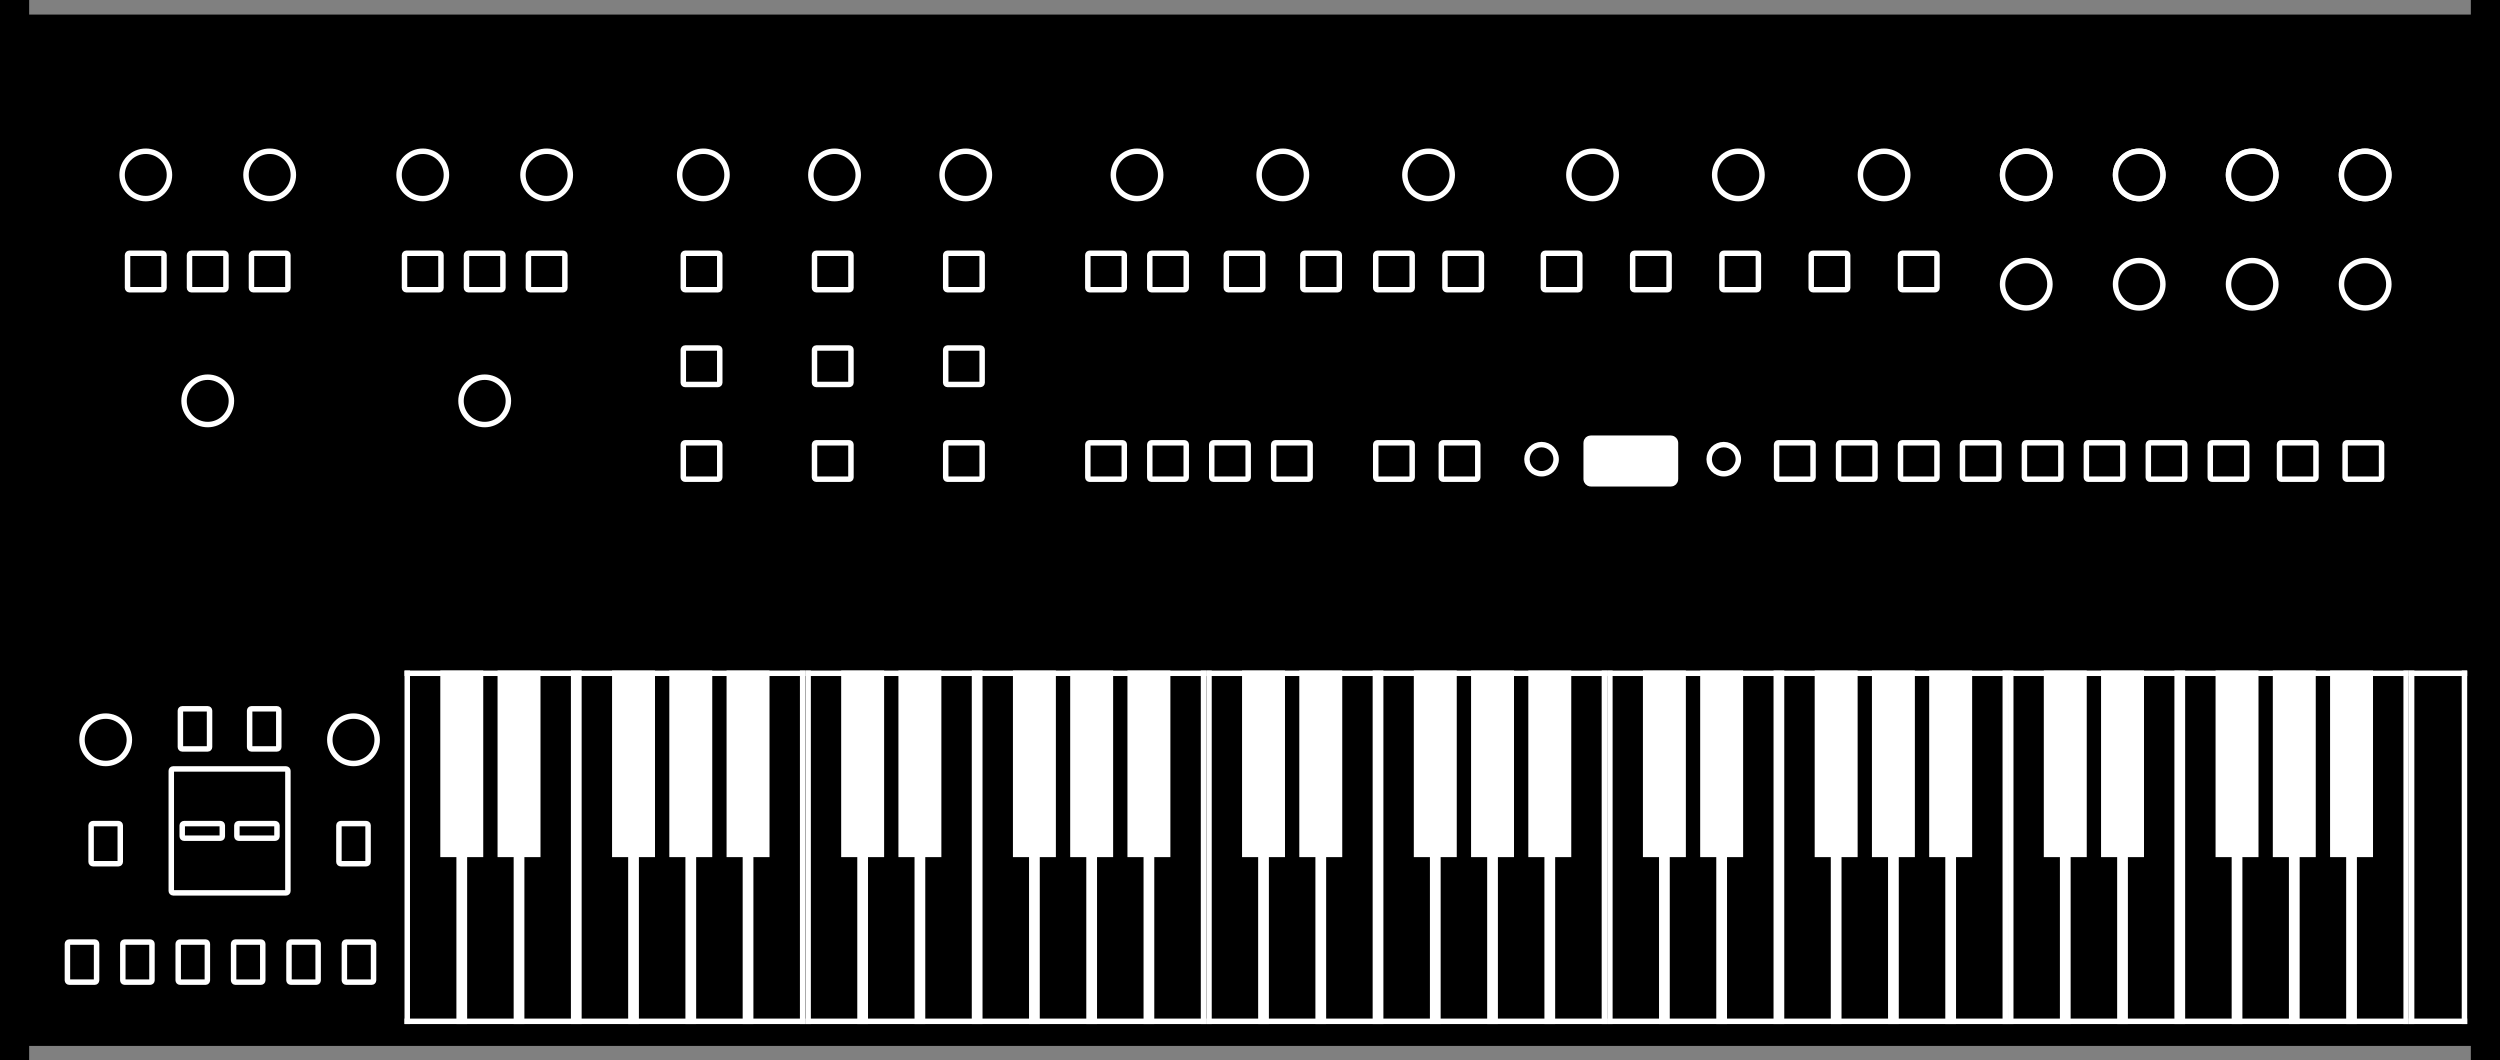 <?xml version="1.0" encoding="UTF-8"?>
<svg width="686px" height="291px" viewBox="0 0 686 291" version="1.1" xmlns="http://www.w3.org/2000/svg" xmlns:xlink="http://www.w3.org/1999/xlink">
    <rect x="0" y="0" width="686" height="291" fill="#808080" stroke="none"/>
    <title>ob-x8</title>
    <defs>
        <path d="M0,0 L110,0 L110,97 L0,97 L0,0 Z" id="path-1"></path>
        <path d="M0,0 L110,0 L110,97 L0,97 L0,0 Z" id="path-2"></path>
        <path d="M0,0 L110,0 L110,97 L0,97 L0,0 Z" id="path-3"></path>
        <path d="M0,0 L110,0 L110,97 L0,97 L0,0 Z" id="path-4"></path>
        <path d="M0,0 L110,0 L110,97 L0,97 L0,0 Z" id="path-5"></path>
        <path d="M0,0 L16,0 L16,97 L0,97 L0,0 Z" id="path-6"></path>
    </defs>
    <g id="ob-x8" stroke="none" fill="none">
        <path d="M6,2 L6,6 L680,6 L680,2 L684,2 L684,289 L680,289 L680,285 L6,285 L6,289 L2,289 L2,2 L6,2 Z" id="Rectangle-3" stroke="#000000" stroke-width="4" fill="#000000" fill-rule="evenodd"></path>
        <circle id="Oval" stroke="#FFFFFF" stroke-width="1.5" fill="#000000" fill-rule="evenodd" cx="193" cy="48" r="6.5"></circle>
        <circle id="Oval" stroke="#FFFFFF" stroke-width="1.5" fill="#000000" fill-rule="evenodd" cx="29" cy="203" r="6.5"></circle>
        <circle id="Oval" stroke="#FFFFFF" stroke-width="1.5" fill="#000000" fill-rule="evenodd" cx="97" cy="203" r="6.5"></circle>
        <circle id="Oval" stroke="#FFFFFF" stroke-width="1.5" fill="#000000" fill-rule="evenodd" cx="229" cy="48" r="6.5"></circle>
        <circle id="Oval" stroke="#FFFFFF" stroke-width="1.5" fill="#000000" fill-rule="evenodd" cx="265" cy="48" r="6.5"></circle>
        <circle id="Oval" stroke="#FFFFFF" stroke-width="1.5" fill="#000000" fill-rule="evenodd" cx="312" cy="48" r="6.5"></circle>
        <circle id="Oval" stroke="#FFFFFF" stroke-width="1.5" fill="#000000" fill-rule="evenodd" cx="352" cy="48" r="6.5"></circle>
        <circle id="Oval" stroke="#FFFFFF" stroke-width="1.5" fill="#000000" fill-rule="evenodd" cx="392" cy="48" r="6.5"></circle>
        <circle id="Oval" stroke="#FFFFFF" stroke-width="1.5" fill="#000000" fill-rule="evenodd" cx="437" cy="48" r="6.5"></circle>
        <circle id="Oval" stroke="#FFFFFF" stroke-width="1.5" fill="#000000" fill-rule="evenodd" cx="477" cy="48" r="6.5"></circle>
        <path d="M473,122 C475.209,122 477,123.791 477,126 C477,128.209 475.209,130 473,130 C470.791,130 469,128.209 469,126 C469,123.791 470.791,122 473,122 Z" id="Combined-Shape" stroke="#FFFFFF" stroke-width="1.5"></path>
        <path d="M423,122 C425.209,122 427,123.791 427,126 C427,128.209 425.209,130 423,130 C420.791,130 419,128.209 419,126 C419,123.791 420.791,122 423,122 Z" id="Combined-Shape" stroke="#FFFFFF" stroke-width="1.5"></path>
        <circle id="Oval" stroke="#FFFFFF" stroke-width="1.5" fill="#000000" fill-rule="evenodd" cx="517" cy="48" r="6.5"></circle>
        <circle id="Oval" stroke="#FFFFFF" stroke-width="1.5" fill="#000000" fill-rule="evenodd" cx="556" cy="48" r="6.5"></circle>
        <circle id="Oval" stroke="#FFFFFF" stroke-width="1.5" fill="#000000" fill-rule="evenodd" cx="587" cy="48" r="6.5"></circle>
        <circle id="Oval" stroke="#FFFFFF" stroke-width="1.5" fill="#000000" fill-rule="evenodd" cx="618" cy="48" r="6.5"></circle>
        <circle id="Oval" stroke="#FFFFFF" stroke-width="1.5" fill="#000000" fill-rule="evenodd" cx="649" cy="48" r="6.5"></circle>
        <circle id="Oval" stroke="#FFFFFF" stroke-width="1.5" fill="#000000" fill-rule="evenodd" cx="556" cy="48" r="6.5"></circle>
        <circle id="Oval" stroke="#FFFFFF" stroke-width="1.5" fill="#000000" fill-rule="evenodd" cx="587" cy="48" r="6.5"></circle>
        <circle id="Oval" stroke="#FFFFFF" stroke-width="1.5" fill="#000000" fill-rule="evenodd" cx="618" cy="48" r="6.5"></circle>
        <circle id="Oval" stroke="#FFFFFF" stroke-width="1.5" fill="#000000" fill-rule="evenodd" cx="649" cy="48" r="6.5"></circle>
        <circle id="Oval" stroke="#FFFFFF" stroke-width="1.5" fill="#000000" fill-rule="evenodd" cx="556" cy="78" r="6.5"></circle>
        <circle id="Oval" stroke="#FFFFFF" stroke-width="1.5" fill="#000000" fill-rule="evenodd" cx="587" cy="78" r="6.5"></circle>
        <circle id="Oval" stroke="#FFFFFF" stroke-width="1.5" fill="#000000" fill-rule="evenodd" cx="618" cy="78" r="6.5"></circle>
        <circle id="Oval" stroke="#FFFFFF" stroke-width="1.5" fill="#000000" fill-rule="evenodd" cx="649" cy="78" r="6.5"></circle>
        <rect id="Rectangle" stroke="#FFFFFF" stroke-width="3" fill="#FFFFFF" fill-rule="evenodd" x="436" y="121" width="23" height="11" rx="0.5"></rect>
        <path d="M332.5,131 L332.5,122 C332.5,121.724 332.724,121.5 333,121.5 L342,121.5 C342.276,121.5 342.5,121.724 342.5,122 L342.5,131 C342.5,131.276 342.276,131.5 342,131.5 L333,131.5 C332.724,131.5 332.5,131.276 332.5,131 Z" id="Path" stroke="#FFFFFF" stroke-width="1.5" fill="#000000" fill-rule="evenodd" stroke-linecap="round"></path>
        <path d="M349.5,131 L349.5,122 C349.5,121.724 349.724,121.5 350,121.5 L359,121.5 C359.276,121.5 359.5,121.724 359.5,122 L359.5,131 C359.5,131.276 359.276,131.5 359,131.5 L350,131.5 C349.724,131.5 349.5,131.276 349.5,131 Z" id="Path" stroke="#FFFFFF" stroke-width="1.5" fill="#000000" fill-rule="evenodd" stroke-linecap="round"></path>
        <path d="M315.5,131 L315.5,122 C315.5,121.724 315.724,121.5 316,121.5 L325,121.5 C325.276,121.5 325.5,121.724 325.5,122 L325.5,131 C325.5,131.276 325.276,131.5 325,131.5 L316,131.5 C315.724,131.5 315.5,131.276 315.5,131 Z" id="Path" stroke="#FFFFFF" stroke-width="1.5" fill="#000000" fill-rule="evenodd" stroke-linecap="round"></path>
        <path d="M298.5,131 L298.5,122 C298.5,121.724 298.724,121.5 299,121.5 L308,121.5 C308.276,121.5 308.5,121.724 308.5,122 L308.5,131 C308.5,131.276 308.276,131.5 308,131.5 L299,131.5 C298.724,131.5 298.5,131.276 298.5,131 Z" id="Path" stroke="#FFFFFF" stroke-width="1.5" fill="#000000" fill-rule="evenodd" stroke-linecap="round"></path>
        <path d="M336.5,79 L336.5,70 C336.5,69.724 336.724,69.5 337,69.5 L346,69.5 C346.276,69.5 346.5,69.724 346.5,70 L346.5,79 C346.5,79.276 346.276,79.5 346,79.5 L337,79.5 C336.724,79.5 336.5,79.276 336.5,79 Z" id="Path" stroke="#FFFFFF" stroke-width="1.5" fill="#000000" fill-rule="evenodd" stroke-linecap="round"></path>
        <path d="M357.5,79 L357.5,70 C357.5,69.724 357.724,69.5 358,69.5 L367,69.5 C367.276,69.5 367.5,69.724 367.5,70 L367.5,79 C367.5,79.276 367.276,79.5 367,79.5 L358,79.5 C357.724,79.5 357.5,79.276 357.5,79 Z" id="Path" stroke="#FFFFFF" stroke-width="1.5" fill="#000000" fill-rule="evenodd" stroke-linecap="round"></path>
        <path d="M377.5,79 L377.5,70 C377.5,69.724 377.724,69.5 378,69.5 L387,69.5 C387.276,69.5 387.5,69.724 387.5,70 L387.5,79 C387.5,79.276 387.276,79.5 387,79.5 L378,79.5 C377.724,79.5 377.5,79.276 377.5,79 Z" id="Path" stroke="#FFFFFF" stroke-width="1.5" fill="#000000" fill-rule="evenodd" stroke-linecap="round"></path>
        <path d="M396.5,79 L396.5,70 C396.5,69.724 396.724,69.5 397,69.5 L406,69.5 C406.276,69.5 406.5,69.724 406.5,70 L406.5,79 C406.5,79.276 406.276,79.5 406,79.5 L397,79.5 C396.724,79.5 396.5,79.276 396.5,79 Z" id="Path" stroke="#FFFFFF" stroke-width="1.5" fill="#000000" fill-rule="evenodd" stroke-linecap="round"></path>
        <path d="M423.5,79 L423.5,70 C423.5,69.724 423.724,69.5 424,69.5 L433,69.5 C433.276,69.5 433.5,69.724 433.5,70 L433.5,79 C433.5,79.276 433.276,79.5 433,79.5 L424,79.5 C423.724,79.5 423.5,79.276 423.5,79 Z" id="Path" stroke="#FFFFFF" stroke-width="1.5" fill="#000000" fill-rule="evenodd" stroke-linecap="round"></path>
        <path d="M448,79 L448,70 C448,69.724 448.224,69.5 448.5,69.5 L457.5,69.5 C457.776,69.5 458,69.724 458,70 L458,79 C458,79.276 457.776,79.5 457.5,79.5 L448.5,79.5 C448.224,79.5 448,79.276 448,79 Z" id="Path" stroke="#FFFFFF" stroke-width="1.5" fill="#000000" fill-rule="evenodd" stroke-linecap="round"></path>
        <path d="M472.5,79 L472.5,70 C472.5,69.724 472.724,69.5 473,69.5 L482,69.5 C482.276,69.5 482.5,69.724 482.5,70 L482.5,79 C482.5,79.276 482.276,79.5 482,79.5 L473,79.5 C472.724,79.5 472.5,79.276 472.5,79 Z" id="Path" stroke="#FFFFFF" stroke-width="1.5" fill="#000000" fill-rule="evenodd" stroke-linecap="round"></path>
        <path d="M497,79 L497,70 C497,69.724 497.224,69.5 497.5,69.5 L506.5,69.5 C506.776,69.5 507,69.724 507,70 L507,79 C507,79.276 506.776,79.5 506.5,79.5 L497.5,79.5 C497.224,79.5 497,79.276 497,79 Z" id="Path" stroke="#FFFFFF" stroke-width="1.5" fill="#000000" fill-rule="evenodd" stroke-linecap="round"></path>
        <path d="M521.5,79 L521.5,70 C521.5,69.724 521.724,69.5 522,69.5 L531,69.5 C531.276,69.5 531.5,69.724 531.5,70 L531.5,79 C531.5,79.276 531.276,79.5 531,79.5 L522,79.5 C521.724,79.5 521.5,79.276 521.5,79 Z" id="Path" stroke="#FFFFFF" stroke-width="1.5" fill="#000000" fill-rule="evenodd" stroke-linecap="round"></path>
        <path d="M377.5,131 L377.5,122 C377.5,121.724 377.724,121.5 378,121.5 L387,121.5 C387.276,121.5 387.5,121.724 387.5,122 L387.5,131 C387.5,131.276 387.276,131.5 387,131.5 L378,131.5 C377.724,131.5 377.5,131.276 377.5,131 Z" id="Path" stroke="#FFFFFF" stroke-width="1.5" fill="#000000" fill-rule="evenodd" stroke-linecap="round"></path>
        <path d="M395.5,131 L395.5,122 C395.5,121.724 395.724,121.5 396,121.5 L405,121.5 C405.276,121.5 405.5,121.724 405.5,122 L405.5,131 C405.5,131.276 405.276,131.5 405,131.5 L396,131.5 C395.724,131.5 395.5,131.276 395.5,131 Z" id="Path" stroke="#FFFFFF" stroke-width="1.5" fill="#000000" fill-rule="evenodd" stroke-linecap="round"></path>
        <path d="M315.5,79 L315.5,70 C315.5,69.724 315.724,69.5 316,69.5 L325,69.5 C325.276,69.5 325.5,69.724 325.5,70 L325.5,79 C325.5,79.276 325.276,79.5 325,79.5 L316,79.5 C315.724,79.5 315.5,79.276 315.5,79 Z" id="Path" stroke="#FFFFFF" stroke-width="1.5" fill="#000000" fill-rule="evenodd" stroke-linecap="round"></path>
        <path d="M298.5,79 L298.5,70 C298.5,69.724 298.724,69.5 299,69.5 L308,69.5 C308.276,69.5 308.5,69.724 308.5,70 L308.5,79 C308.5,79.276 308.276,79.5 308,79.5 L299,79.5 C298.724,79.5 298.5,79.276 298.5,79 Z" id="Path" stroke="#FFFFFF" stroke-width="1.5" fill="#000000" fill-rule="evenodd" stroke-linecap="round"></path>
        <path d="M259.5,79 L259.5,70 C259.5,69.724 259.724,69.5 260,69.5 L269,69.5 C269.276,69.5 269.5,69.724 269.5,70 L269.5,79 C269.5,79.276 269.276,79.5 269,79.5 L260,79.5 C259.724,79.5 259.5,79.276 259.5,79 Z" id="Path" stroke="#FFFFFF" stroke-width="1.5" fill="#000000" fill-rule="evenodd" stroke-linecap="round"></path>
        <path d="M223.5,79 L223.5,70 C223.5,69.724 223.724,69.5 224,69.5 L233,69.5 C233.276,69.5 233.5,69.724 233.5,70 L233.5,79 C233.5,79.276 233.276,79.5 233,79.5 L224,79.5 C223.724,79.5 223.5,79.276 223.5,79 Z" id="Path" stroke="#FFFFFF" stroke-width="1.5" fill="#000000" fill-rule="evenodd" stroke-linecap="round"></path>
        <path d="M187.5,79 L187.5,70 C187.5,69.724 187.724,69.5 188,69.5 L197,69.5 C197.276,69.5 197.5,69.724 197.5,70 L197.5,79 C197.5,79.276 197.276,79.5 197,79.5 L188,79.5 C187.724,79.5 187.5,79.276 187.5,79 Z" id="Path" stroke="#FFFFFF" stroke-width="1.5" fill="#000000" fill-rule="evenodd" stroke-linecap="round"></path>
        <circle id="Oval" stroke="#FFFFFF" stroke-width="1.5" fill="#000000" fill-rule="evenodd" cx="57" cy="110" r="6.5"></circle>
        <circle id="Oval" stroke="#FFFFFF" stroke-width="1.5" fill="#000000" fill-rule="evenodd" cx="40" cy="48" r="6.5"></circle>
        <circle id="Oval" stroke="#FFFFFF" stroke-width="1.5" fill="#000000" fill-rule="evenodd" cx="74" cy="48" r="6.5"></circle>
        <path d="M52,79 L52,70 C52,69.724 52.224,69.5 52.5,69.5 L61.5,69.5 C61.776,69.5 62,69.724 62,70 L62,79 C62,79.276 61.776,79.5 61.5,79.5 L52.5,79.5 C52.224,79.5 52,79.276 52,79 Z" id="Path" stroke="#FFFFFF" stroke-width="1.5" fill="#000000" fill-rule="evenodd" stroke-linecap="round"></path>
        <path d="M35,79 L35,70 C35,69.724 35.224,69.5 35.5,69.5 L44.5,69.5 C44.776,69.5 45,69.724 45,70 L45,79 C45,79.276 44.776,79.5 44.5,79.5 L35.5,79.5 C35.224,79.5 35,79.276 35,79 Z" id="Path" stroke="#FFFFFF" stroke-width="1.5" fill="#000000" fill-rule="evenodd" stroke-linecap="round"></path>
        <path d="M69,79 L69,70 C69,69.724 69.224,69.5 69.5,69.5 L78.5,69.5 C78.776,69.5 79,69.724 79,70 L79,79 C79,79.276 78.776,79.5 78.5,79.5 L69.5,79.5 C69.224,79.5 69,79.276 69,79 Z" id="Path" stroke="#FFFFFF" stroke-width="1.5" fill="#000000" fill-rule="evenodd" stroke-linecap="round"></path>
        <circle id="Oval" stroke="#FFFFFF" stroke-width="1.5" fill="#000000" fill-rule="evenodd" cx="133" cy="110" r="6.5"></circle>
        <circle id="Oval" stroke="#FFFFFF" stroke-width="1.5" fill="#000000" fill-rule="evenodd" cx="116" cy="48" r="6.5"></circle>
        <circle id="Oval" stroke="#FFFFFF" stroke-width="1.5" fill="#000000" fill-rule="evenodd" cx="150" cy="48" r="6.5"></circle>
        <path d="M128,79 L128,70 C128,69.724 128.224,69.5 128.5,69.5 L137.5,69.5 C137.776,69.5 138,69.724 138,70 L138,79 C138,79.276 137.776,79.5 137.5,79.5 L128.5,79.5 C128.224,79.5 128,79.276 128,79 Z" id="Path" stroke="#FFFFFF" stroke-width="1.5" fill="#000000" fill-rule="evenodd" stroke-linecap="round"></path>
        <path d="M111,79 L111,70 C111,69.724 111.224,69.5 111.5,69.5 L120.5,69.5 C120.776,69.5 121,69.724 121,70 L121,79 C121,79.276 120.776,79.5 120.5,79.5 L111.5,79.5 C111.224,79.5 111,79.276 111,79 Z" id="Path" stroke="#FFFFFF" stroke-width="1.5" fill="#000000" fill-rule="evenodd" stroke-linecap="round"></path>
        <path d="M145,79 L145,70 C145,69.724 145.224,69.5 145.5,69.5 L154.5,69.5 C154.776,69.5 155,69.724 155,70 L155,79 C155,79.276 154.776,79.5 154.5,79.5 L145.5,79.5 C145.224,79.5 145,79.276 145,79 Z" id="Path" stroke="#FFFFFF" stroke-width="1.5" fill="#000000" fill-rule="evenodd" stroke-linecap="round"></path>
        <path d="M259.5,105 L259.5,96 C259.5,95.724 259.724,95.5 260,95.5 L269,95.5 C269.276,95.5 269.5,95.724 269.5,96 L269.5,105 C269.5,105.276 269.276,105.5 269,105.5 L260,105.5 C259.724,105.5 259.5,105.276 259.5,105 Z" id="Path" stroke="#FFFFFF" stroke-width="1.5" fill="#000000" fill-rule="evenodd" stroke-linecap="round"></path>
        <path d="M223.5,105 L223.5,96 C223.5,95.724 223.724,95.5 224,95.5 L233,95.5 C233.276,95.5 233.5,95.724 233.5,96 L233.5,105 C233.5,105.276 233.276,105.5 233,105.5 L224,105.5 C223.724,105.5 223.5,105.276 223.5,105 Z" id="Path" stroke="#FFFFFF" stroke-width="1.5" fill="#000000" fill-rule="evenodd" stroke-linecap="round"></path>
        <path d="M187.5,105 L187.5,96 C187.5,95.724 187.724,95.5 188,95.5 L197,95.5 C197.276,95.5 197.5,95.724 197.5,96 L197.5,105 C197.5,105.276 197.276,105.5 197,105.5 L188,105.5 C187.724,105.5 187.5,105.276 187.5,105 Z" id="Path" stroke="#FFFFFF" stroke-width="1.5" fill="#000000" fill-rule="evenodd" stroke-linecap="round"></path>
        <path d="M259.5,131 L259.5,122 C259.5,121.724 259.724,121.5 260,121.5 L269,121.5 C269.276,121.5 269.5,121.724 269.5,122 L269.5,131 C269.5,131.276 269.276,131.5 269,131.5 L260,131.5 C259.724,131.5 259.5,131.276 259.5,131 Z" id="Path" stroke="#FFFFFF" stroke-width="1.5" fill="#000000" fill-rule="evenodd" stroke-linecap="round"></path>
        <path d="M223.5,131 L223.5,122 C223.5,121.724 223.724,121.5 224,121.5 L233,121.5 C233.276,121.5 233.5,121.724 233.5,122 L233.5,131 C233.5,131.276 233.276,131.5 233,131.5 L224,131.5 C223.724,131.5 223.5,131.276 223.5,131 Z" id="Path" stroke="#FFFFFF" stroke-width="1.5" fill="#000000" fill-rule="evenodd" stroke-linecap="round"></path>
        <path d="M187.5,131 L187.5,122 C187.5,121.724 187.724,121.5 188,121.5 L197,121.5 C197.276,121.5 197.5,121.724 197.5,122 L197.5,131 C197.5,131.276 197.276,131.5 197,131.5 L188,131.5 C187.724,131.5 187.5,131.276 187.5,131 Z" id="Path" stroke="#FFFFFF" stroke-width="1.5" fill="#000000" fill-rule="evenodd" stroke-linecap="round"></path>
        <path d="M606.5,131 L606.5,122 C606.5,121.724 606.724,121.5 607,121.5 L616,121.5 C616.276,121.5 616.5,121.724 616.5,122 L616.5,131 C616.5,131.276 616.276,131.5 616,131.5 L607,131.5 C606.724,131.5 606.5,131.276 606.5,131 Z" id="Path" stroke="#FFFFFF" stroke-width="1.5" fill="#000000" fill-rule="evenodd" stroke-linecap="round"></path>
        <path d="M589.5,131 L589.5,122 C589.5,121.724 589.724,121.5 590,121.5 L599,121.5 C599.276,121.5 599.5,121.724 599.5,122 L599.5,131 C599.5,131.276 599.276,131.5 599,131.5 L590,131.5 C589.724,131.5 589.5,131.276 589.5,131 Z" id="Path" stroke="#FFFFFF" stroke-width="1.5" fill="#000000" fill-rule="evenodd" stroke-linecap="round"></path>
        <path d="M643.5,131 L643.5,122 C643.5,121.724 643.724,121.5 644,121.5 L653,121.5 C653.276,121.5 653.5,121.724 653.5,122 L653.5,131 C653.5,131.276 653.276,131.5 653,131.5 L644,131.5 C643.724,131.5 643.5,131.276 643.5,131 Z" id="Path" stroke="#FFFFFF" stroke-width="1.5" fill="#000000" fill-rule="evenodd" stroke-linecap="round"></path>
        <path d="M625.5,131 L625.5,122 C625.5,121.724 625.724,121.5 626,121.5 L635,121.5 C635.276,121.5 635.5,121.724 635.5,122 L635.5,131 C635.5,131.276 635.276,131.5 635,131.5 L626,131.5 C625.724,131.5 625.5,131.276 625.5,131 Z" id="Path" stroke="#FFFFFF" stroke-width="1.5" fill="#000000" fill-rule="evenodd" stroke-linecap="round"></path>
        <path d="M572.5,131 L572.5,122 C572.5,121.724 572.724,121.5 573,121.5 L582,121.5 C582.276,121.5 582.5,121.724 582.5,122 L582.5,131 C582.5,131.276 582.276,131.5 582,131.5 L573,131.5 C572.724,131.5 572.5,131.276 572.5,131 Z" id="Path" stroke="#FFFFFF" stroke-width="1.5" fill="#000000" fill-rule="evenodd" stroke-linecap="round"></path>
        <path d="M555.5,131 L555.5,122 C555.5,121.724 555.724,121.5 556,121.5 L565,121.5 C565.276,121.5 565.5,121.724 565.5,122 L565.5,131 C565.5,131.276 565.276,131.5 565,131.5 L556,131.5 C555.724,131.5 555.5,131.276 555.5,131 Z" id="Path" stroke="#FFFFFF" stroke-width="1.5" fill="#000000" fill-rule="evenodd" stroke-linecap="round"></path>
        <path d="M538.5,131 L538.5,122 C538.5,121.724 538.724,121.5 539,121.5 L548,121.5 C548.276,121.5 548.5,121.724 548.5,122 L548.5,131 C548.5,131.276 548.276,131.5 548,131.5 L539,131.5 C538.724,131.5 538.5,131.276 538.5,131 Z" id="Path" stroke="#FFFFFF" stroke-width="1.5" fill="#000000" fill-rule="evenodd" stroke-linecap="round"></path>
        <path d="M521.5,131 L521.5,122 C521.5,121.724 521.724,121.5 522,121.5 L531,121.5 C531.276,121.5 531.5,121.724 531.5,122 L531.5,131 C531.5,131.276 531.276,131.5 531,131.5 L522,131.5 C521.724,131.5 521.5,131.276 521.5,131 Z" id="Path" stroke="#FFFFFF" stroke-width="1.5" fill="#000000" fill-rule="evenodd" stroke-linecap="round"></path>
        <path d="M504.5,131 L504.5,122 C504.5,121.724 504.724,121.5 505,121.5 L514,121.5 C514.276,121.5 514.5,121.724 514.5,122 L514.5,131 C514.5,131.276 514.276,131.5 514,131.5 L505,131.5 C504.724,131.5 504.5,131.276 504.5,131 Z" id="Path" stroke="#FFFFFF" stroke-width="1.5" fill="#000000" fill-rule="evenodd" stroke-linecap="round"></path>
        <path d="M487.5,131 L487.5,122 C487.5,121.724 487.724,121.5 488,121.5 L497,121.5 C497.276,121.5 497.5,121.724 497.5,122 L497.5,131 C497.5,131.276 497.276,131.5 497,131.5 L488,131.5 C487.724,131.5 487.5,131.276 487.5,131 Z" id="Path" stroke="#FFFFFF" stroke-width="1.5" fill="#000000" fill-rule="evenodd" stroke-linecap="round"></path>
        <path d="M93,236.5 L93,226.5 C93,226.224 93.224,226 93.5,226 L100.5,226 C100.776,226 101,226.224 101,226.5 L101,236.5 C101,236.776 100.776,237 100.5,237 L93.5,237 C93.224,237 93,236.776 93,236.5 Z" id="Path" stroke="#FFFFFF" stroke-width="1.5" fill="#000000" fill-rule="evenodd" stroke-linecap="round"></path>
        <path d="M94.5,269 L94.5,259 C94.5,258.724 94.724,258.5 95,258.5 L102,258.5 C102.276,258.5 102.5,258.724 102.5,259 L102.5,269 C102.5,269.276 102.276,269.5 102,269.5 L95,269.5 C94.724,269.5 94.5,269.276 94.5,269 Z" id="Path" stroke="#FFFFFF" stroke-width="1.5" fill="#000000" fill-rule="evenodd" stroke-linecap="round"></path>
        <path d="M18.5,269 L18.5,259 C18.5,258.724 18.724,258.5 19,258.5 L26,258.5 C26.276,258.5 26.5,258.724 26.5,259 L26.5,269 C26.5,269.276 26.276,269.5 26,269.5 L19,269.5 C18.724,269.5 18.5,269.276 18.5,269 Z" id="Path" stroke="#FFFFFF" stroke-width="1.5" fill="#000000" fill-rule="evenodd" stroke-linecap="round"></path>
        <path d="M25,236.5 L25,226.5 C25,226.224 25.224,226 25.5,226 L32.5,226 C32.776,226 33,226.224 33,226.5 L33,236.5 C33,236.776 32.776,237 32.5,237 L25.5,237 C25.224,237 25,236.776 25,236.5 Z" id="Path" stroke="#FFFFFF" stroke-width="1.5" fill="#000000" fill-rule="evenodd" stroke-linecap="round"></path>
        <rect id="Rectangle-2" stroke="#FFFFFF" stroke-width="1.5" fill="#000000" fill-rule="evenodd" stroke-linecap="round" x="47" y="211" width="32" height="34" rx="0.5"></rect>
        <path d="M50,229.5 L50,226.5 C50,226.224 50.224,226 50.5,226 L60.5,226 C60.776,226 61,226.224 61,226.5 L61,229.5 C61,229.776 60.776,230 60.5,230 L50.5,230 C50.224,230 50,229.776 50,229.5 Z" id="Path" stroke="#FFFFFF" stroke-width="1.5" fill="#000000" fill-rule="evenodd" stroke-linecap="round"></path>
        <path d="M65,229.5 L65,226.5 C65,226.224 65.224,226 65.5,226 L75.5,226 C75.776,226 76,226.224 76,226.5 L76,229.5 C76,229.776 75.776,230 75.5,230 L65.5,230 C65.224,230 65,229.776 65,229.5 Z" id="Path" stroke="#FFFFFF" stroke-width="1.5" fill="#000000" fill-rule="evenodd" stroke-linecap="round"></path>
        <path d="M49.5,205 L49.5,195 C49.5,194.724 49.724,194.5 50,194.5 L57,194.5 C57.276,194.5 57.5,194.724 57.5,195 L57.5,205 C57.5,205.276 57.276,205.5 57,205.5 L50,205.5 C49.724,205.5 49.5,205.276 49.5,205 Z" id="Path" stroke="#FFFFFF" stroke-width="1.5" fill="#000000" fill-rule="evenodd" stroke-linecap="round"></path>
        <path d="M68.5,205 L68.5,195 C68.5,194.724 68.724,194.5 69,194.5 L76,194.5 C76.276,194.5 76.5,194.724 76.5,195 L76.5,205 C76.5,205.276 76.276,205.5 76,205.5 L69,205.5 C68.724,205.5 68.5,205.276 68.5,205 Z" id="Path" stroke="#FFFFFF" stroke-width="1.5" fill="#000000" fill-rule="evenodd" stroke-linecap="round"></path>
        <path d="M33.7,269 L33.7,259 C33.7,258.724 33.924,258.5 34.2,258.5 L41.2,258.5 C41.476,258.5 41.7,258.724 41.7,259 L41.7,269 C41.7,269.276 41.476,269.5 41.2,269.5 L34.2,269.5 C33.924,269.5 33.7,269.276 33.7,269 Z" id="Path" stroke="#FFFFFF" stroke-width="1.5" fill="#000000" fill-rule="evenodd" stroke-linecap="round"></path>
        <path d="M48.9,269 L48.9,259 C48.9,258.724 49.124,258.5 49.4,258.5 L56.4,258.5 C56.676,258.5 56.9,258.724 56.9,259 L56.9,269 C56.9,269.276 56.676,269.5 56.4,269.5 L49.4,269.5 C49.124,269.5 48.9,269.276 48.9,269 Z" id="Path" stroke="#FFFFFF" stroke-width="1.5" fill="#000000" fill-rule="evenodd" stroke-linecap="round"></path>
        <path d="M64.1,269 L64.1,259 C64.1,258.724 64.324,258.5 64.6,258.5 L71.6,258.5 C71.876,258.5 72.1,258.724 72.1,259 L72.1,269 C72.1,269.276 71.876,269.5 71.6,269.5 L64.6,269.5 C64.324,269.5 64.1,269.276 64.1,269 Z" id="Path" stroke="#FFFFFF" stroke-width="1.5" fill="#000000" fill-rule="evenodd" stroke-linecap="round"></path>
        <path d="M79.3,269 L79.3,259 C79.3,258.724 79.524,258.5 79.8,258.5 L86.8,258.5 C87.076,258.5 87.3,258.724 87.3,259 L87.3,269 C87.3,269.276 87.076,269.5 86.8,269.5 L79.8,269.5 C79.524,269.5 79.3,269.276 79.3,269 Z" id="Path" stroke="#FFFFFF" stroke-width="1.5" fill="#000000" fill-rule="evenodd" stroke-linecap="round"></path>
        <g id="Group" stroke-width="1" fill-rule="evenodd" transform="translate(111, 184)">
            <g id="Keyboard-octave-2" xlink:href="#path-1">
                <use fill="#000000" fill-rule="evenodd" xlink:href="#path-1"></use>
                <path d="M100.154,0 L100.154,51.194 L95.735,51.194 L95.735,97 L92.79,97 L92.79,51.194 L88.371,51.194 L88.371,0 L100.154,0 Z M84.443,0 L84.443,51.194 L80.025,51.194 L80.025,97 L77.079,97 L77.079,51.194 L72.661,51.194 L72.661,0 L84.443,0 Z M68.733,0 L68.733,51.194 L64.314,51.194 L64.314,97 L61.369,97 L61.369,51.194 L56.95,51.194 L56.95,0 L68.733,0 Z M48.604,0 L48.604,97 L45.658,97 L45.658,0 L48.604,0 Z M37.312,0 L37.312,51.194 L32.894,51.194 L32.894,97 L29.948,97 L29.948,51.194 L25.529,51.194 L25.529,0 L37.312,0 Z M21.602,0 L21.602,51.194 L17.183,51.194 L17.183,97 L14.238,97 L14.238,51.194 L9.819,51.194 L9.819,0 L21.602,0 Z" id="Combined-Shape" fill="#FFFFFF" fill-rule="nonzero"></path>
                <rect id="Rectangle" fill="#FFFFFF" fill-rule="evenodd" x="0" y="0" width="1.5" height="97"></rect>
                <rect id="Rectangle-Copy" fill="#FFFFFF" fill-rule="evenodd" x="0" y="0" width="110" height="1.5"></rect>
                <rect id="Rectangle-Copy-2" fill="#FFFFFF" fill-rule="evenodd" x="0" y="95.5" width="110" height="1.5"></rect>
                <rect id="Rectangle-Copy" fill="#FFFFFF" fill-rule="evenodd" x="108.5" y="0" width="1.5" height="97"></rect>
            </g>
            <g id="Keyboard-octave-2" transform="translate(110, 0)" xlink:href="#path-2">
                <use fill="#000000" fill-rule="evenodd" xlink:href="#path-2"></use>
                <path d="M100.154,0 L100.154,51.194 L95.735,51.194 L95.735,97 L92.79,97 L92.79,51.194 L88.371,51.194 L88.371,0 L100.154,0 Z M84.443,0 L84.443,51.194 L80.025,51.194 L80.025,97 L77.079,97 L77.079,51.194 L72.661,51.194 L72.661,0 L84.443,0 Z M68.733,0 L68.733,51.194 L64.314,51.194 L64.314,97 L61.369,97 L61.369,51.194 L56.95,51.194 L56.95,0 L68.733,0 Z M48.604,0 L48.604,97 L45.658,97 L45.658,0 L48.604,0 Z M37.312,0 L37.312,51.194 L32.894,51.194 L32.894,97 L29.948,97 L29.948,51.194 L25.529,51.194 L25.529,0 L37.312,0 Z M21.602,0 L21.602,51.194 L17.183,51.194 L17.183,97 L14.238,97 L14.238,51.194 L9.819,51.194 L9.819,0 L21.602,0 Z" id="Combined-Shape" fill="#FFFFFF" fill-rule="nonzero"></path>
                <rect id="Rectangle" fill="#FFFFFF" fill-rule="evenodd" x="0" y="0" width="1.5" height="97"></rect>
                <rect id="Rectangle-Copy" fill="#FFFFFF" fill-rule="evenodd" x="0" y="0" width="110" height="1.5"></rect>
                <rect id="Rectangle-Copy-2" fill="#FFFFFF" fill-rule="evenodd" x="0" y="95.5" width="110" height="1.5"></rect>
                <rect id="Rectangle-Copy" fill="#FFFFFF" fill-rule="evenodd" x="108.5" y="0" width="1.5" height="97"></rect>
            </g>
            <g id="Keyboard-octave-2" transform="translate(220, 0)" xlink:href="#path-3">
                <use fill="#000000" fill-rule="evenodd" xlink:href="#path-3"></use>
                <path d="M100.154,0 L100.154,51.194 L95.735,51.194 L95.735,97 L92.79,97 L92.79,51.194 L88.371,51.194 L88.371,0 L100.154,0 Z M84.443,0 L84.443,51.194 L80.025,51.194 L80.025,97 L77.079,97 L77.079,51.194 L72.661,51.194 L72.661,0 L84.443,0 Z M68.733,0 L68.733,51.194 L64.314,51.194 L64.314,97 L61.369,97 L61.369,51.194 L56.95,51.194 L56.95,0 L68.733,0 Z M48.604,0 L48.604,97 L45.658,97 L45.658,0 L48.604,0 Z M37.312,0 L37.312,51.194 L32.894,51.194 L32.894,97 L29.948,97 L29.948,51.194 L25.529,51.194 L25.529,0 L37.312,0 Z M21.602,0 L21.602,51.194 L17.183,51.194 L17.183,97 L14.238,97 L14.238,51.194 L9.819,51.194 L9.819,0 L21.602,0 Z" id="Combined-Shape" fill="#FFFFFF" fill-rule="nonzero"></path>
                <rect id="Rectangle" fill="#FFFFFF" fill-rule="evenodd" x="0" y="0" width="1.5" height="97"></rect>
                <rect id="Rectangle-Copy" fill="#FFFFFF" fill-rule="evenodd" x="0" y="0" width="110" height="1.5"></rect>
                <rect id="Rectangle-Copy-2" fill="#FFFFFF" fill-rule="evenodd" x="0" y="95.5" width="110" height="1.5"></rect>
                <rect id="Rectangle-Copy" fill="#FFFFFF" fill-rule="evenodd" x="108.5" y="0" width="1.5" height="97"></rect>
            </g>
            <g id="Keyboard-octave-2" transform="translate(330, 0)" xlink:href="#path-4">
                <use fill="#000000" fill-rule="evenodd" xlink:href="#path-4"></use>
                <path d="M100.154,0 L100.154,51.194 L95.735,51.194 L95.735,97 L92.79,97 L92.79,51.194 L88.371,51.194 L88.371,0 L100.154,0 Z M84.443,0 L84.443,51.194 L80.025,51.194 L80.025,97 L77.079,97 L77.079,51.194 L72.661,51.194 L72.661,0 L84.443,0 Z M68.733,0 L68.733,51.194 L64.314,51.194 L64.314,97 L61.369,97 L61.369,51.194 L56.95,51.194 L56.95,0 L68.733,0 Z M48.604,0 L48.604,97 L45.658,97 L45.658,0 L48.604,0 Z M37.312,0 L37.312,51.194 L32.894,51.194 L32.894,97 L29.948,97 L29.948,51.194 L25.529,51.194 L25.529,0 L37.312,0 Z M21.602,0 L21.602,51.194 L17.183,51.194 L17.183,97 L14.238,97 L14.238,51.194 L9.819,51.194 L9.819,0 L21.602,0 Z" id="Combined-Shape" fill="#FFFFFF" fill-rule="nonzero"></path>
                <rect id="Rectangle" fill="#FFFFFF" fill-rule="evenodd" x="0" y="0" width="1.5" height="97"></rect>
                <rect id="Rectangle-Copy" fill="#FFFFFF" fill-rule="evenodd" x="0" y="0" width="110" height="1.5"></rect>
                <rect id="Rectangle-Copy-2" fill="#FFFFFF" fill-rule="evenodd" x="0" y="95.5" width="110" height="1.5"></rect>
                <rect id="Rectangle-Copy" fill="#FFFFFF" fill-rule="evenodd" x="108.5" y="0" width="1.5" height="97"></rect>
            </g>
            <g id="Keyboard-octave-2" transform="translate(440, 0)" xlink:href="#path-5">
                <use fill="#000000" fill-rule="evenodd" xlink:href="#path-5"></use>
                <path d="M100.154,0 L100.154,51.194 L95.735,51.194 L95.735,97 L92.79,97 L92.79,51.194 L88.371,51.194 L88.371,0 L100.154,0 Z M84.443,0 L84.443,51.194 L80.025,51.194 L80.025,97 L77.079,97 L77.079,51.194 L72.661,51.194 L72.661,0 L84.443,0 Z M68.733,0 L68.733,51.194 L64.314,51.194 L64.314,97 L61.369,97 L61.369,51.194 L56.95,51.194 L56.95,0 L68.733,0 Z M48.604,0 L48.604,97 L45.658,97 L45.658,0 L48.604,0 Z M37.312,0 L37.312,51.194 L32.894,51.194 L32.894,97 L29.948,97 L29.948,51.194 L25.529,51.194 L25.529,0 L37.312,0 Z M21.602,0 L21.602,51.194 L17.183,51.194 L17.183,97 L14.238,97 L14.238,51.194 L9.819,51.194 L9.819,0 L21.602,0 Z" id="Combined-Shape" fill="#FFFFFF" fill-rule="nonzero"></path>
                <rect id="Rectangle" fill="#FFFFFF" fill-rule="evenodd" x="0" y="0" width="1.5" height="97"></rect>
                <rect id="Rectangle-Copy" fill="#FFFFFF" fill-rule="evenodd" x="0" y="0" width="110" height="1.5"></rect>
                <rect id="Rectangle-Copy-2" fill="#FFFFFF" fill-rule="evenodd" x="0" y="95.5" width="110" height="1.5"></rect>
                <rect id="Rectangle-Copy" fill="#FFFFFF" fill-rule="evenodd" x="108.5" y="0" width="1.5" height="97"></rect>
            </g>
            <g id="Keyboard-white-key-2" transform="translate(550, 0)" xlink:href="#path-6">
                <use fill="#000000" xlink:href="#path-6"></use>
                <rect id="Rectangle-Copy-3" fill="#FFFFFF" x="14.5" y="0" width="1.5" height="97"></rect>
                <rect id="Rectangle-Copy-3" fill="#FFFFFF" x="0" y="0" width="1.5" height="97"></rect>
                <rect id="Rectangle-Copy-3" fill="#FFFFFF" x="0" y="95.5" width="16" height="1.5"></rect>
                <rect id="Rectangle-Copy-3" fill="#FFFFFF" x="0" y="0" width="16" height="1.5"></rect>
            </g>
        </g>
    </g>
</svg>